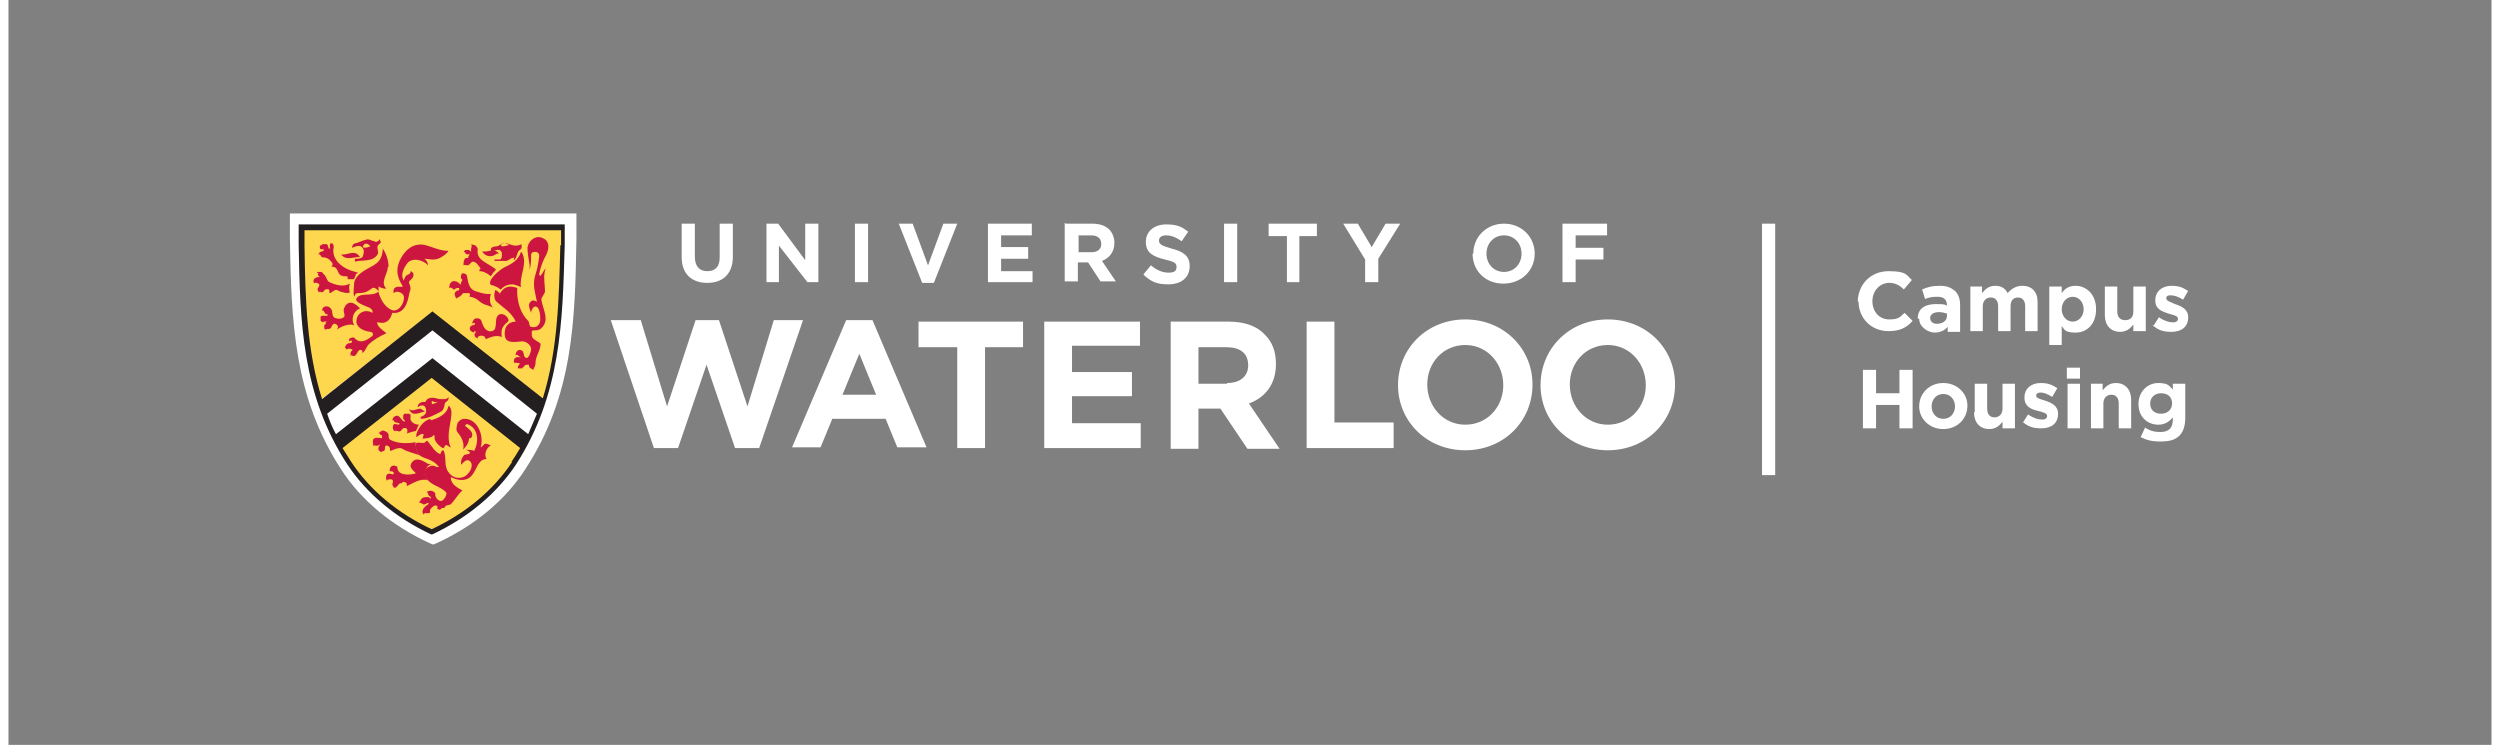 <?xml version="1.0" encoding="UTF-8"?><svg xmlns="http://www.w3.org/2000/svg" id="Layer_267b4dbd036247" version="1.1" viewBox="0 0 339.7 101.9" aria-hidden="true" width="339px" height="101px">
  <rect x="0" y="0" width="339.7" height="101.9" fill="#808080" stroke="none"/>
  <!-- Generator: Adobe Illustrator 29.2.1, SVG Export Plug-In . SVG Version: 2.1.0 Build 116)  -->
  <defs><linearGradient class="cerosgradient" data-cerosgradient="true" id="CerosGradient_id35a533d07" gradientUnits="userSpaceOnUse" x1="50%" y1="100%" x2="50%" y2="0%"><stop offset="0%" stop-color="#d1d1d1"/><stop offset="100%" stop-color="#d1d1d1"/></linearGradient><linearGradient/>
    <style>
      .st0-67b4dbd036247{
        fill: none;
      }

      .st1-67b4dbd036247{
        fill: #231f20;
      }

      .st2-67b4dbd036247{
        fill: #cd163f;
      }

      .st3-67b4dbd036247{
        fill: #fff;
      }

      .st4-67b4dbd036247{
        fill: #ffd74f;
      }
    </style>
  </defs>
  <g id="Layer_1167b4dbd036247" data-name="Layer_1">
    <g>
      <polygon class="st3-67b4dbd036247" points="82.4 43.8 86.5 43.8 90.1 55.6 94 43.8 97.2 43.8 101.1 55.6 104.7 43.8 108.7 43.8 102.7 61.3 99.4 61.3 95.5 49.9 91.6 61.3 88.3 61.3 82.4 43.8"/>
      <path class="st3-67b4dbd036247" d="M118.7,54l-2.3-5.6-2.3,5.6h4.6ZM114.7,43.8h3.5l7.4,17.4h-4l-1.6-3.9h-7.3l-1.6,3.9h-3.9l7.4-17.4Z"/>
      <polygon class="st3-67b4dbd036247" points="129.8 47.5 124.5 47.5 124.5 44 138.8 44 138.8 47.5 133.6 47.5 133.6 61.3 129.8 61.3 129.8 47.5"/>
      <polygon class="st3-67b4dbd036247" points="141.7 44 154.8 44 154.8 47.3 145.5 47.3 145.5 50.9 153.7 50.9 153.7 54.2 145.5 54.2 145.5 57.9 154.9 57.9 154.9 61.3 141.7 61.3 141.7 44"/>
      <path class="st3-67b4dbd036247" d="M166.7,52.4c1.9,0,2.9-1,2.9-2.4h0c0-1.7-1.1-2.5-3-2.5h-3.8v5h3.9ZM159,44h7.9c2.2,0,3.9.6,5,1.8,1,1,1.5,2.3,1.5,4h0c0,2.8-1.5,4.6-3.7,5.4l4.2,6.2h-4.4l-3.7-5.5h-3v5.5h-3.8v-17.3Z"/>
      <polygon class="st3-67b4dbd036247" points="177.6 44 181.4 44 181.4 57.8 189.5 57.8 189.5 61.3 177.6 61.3 177.6 44"/>
      <path class="st3-67b4dbd036247" d="M204.5,52.7h0c0-3-2.2-5.5-5.2-5.5s-5.2,2.4-5.2,5.4h0c0,3,2.2,5.5,5.2,5.5s5.2-2.4,5.2-5.4M190.1,52.7h0c0-5,3.9-9,9.2-9s9.2,4,9.2,8.9h0c0,5-3.9,9-9.2,9s-9.2-4-9.2-8.9"/>
      <path class="st3-67b4dbd036247" d="M224,52.7h0c0-3-2.2-5.5-5.2-5.5s-5.2,2.4-5.2,5.4h0c0,3,2.2,5.5,5.2,5.5s5.2-2.4,5.2-5.4M209.6,52.7h0c0-5,3.9-9,9.2-9s9.2,4,9.2,8.9h0c0,5-3.9,9-9.2,9s-9.2-4-9.2-8.9"/>
      <path class="st3-67b4dbd036247" d="M92.1,35.2v-4.6h1.8v4.5c0,1.3.6,2,1.7,2s1.7-.6,1.7-1.9v-4.6h1.8v4.5c0,2.4-1.4,3.6-3.5,3.6s-3.5-1.2-3.5-3.5"/>
      <polygon class="st3-67b4dbd036247" points="103.7 30.6 105.3 30.6 109 35.6 109 30.6 110.8 30.6 110.8 38.6 109.3 38.6 105.4 33.6 105.4 38.6 103.7 38.6 103.7 30.6"/>
      <rect class="st3-67b4dbd036247" x="115.8" y="30.6" width="1.8" height="8"/>
      <polygon class="st3-67b4dbd036247" points="121.8 30.6 123.7 30.6 125.8 36.3 127.9 30.6 129.8 30.6 126.6 38.7 125 38.7 121.8 30.6"/>
      <polygon class="st3-67b4dbd036247" points="134 30.6 140 30.6 140 32.2 135.8 32.2 135.8 33.8 139.5 33.8 139.5 35.4 135.8 35.4 135.8 37.1 140.1 37.1 140.1 38.6 134 38.6 134 30.6"/>
      <path class="st3-67b4dbd036247" d="M144.7,30.6h3.6c1,0,1.8.3,2.3.8.4.4.7,1.1.7,1.8h0c0,1.3-.7,2.1-1.7,2.5l1.9,2.8h-2.1l-1.7-2.6h-1.4v2.6h-1.8v-8ZM148.2,34.5c.9,0,1.3-.5,1.3-1.1h0c0-.8-.5-1.2-1.4-1.2h-1.7v2.3h1.8Z"/>
      <path class="st3-67b4dbd036247" d="M155.3,37.5l1-1.2c.7.6,1.5,1,2.4,1s1.1-.3,1.1-.8h0c0-.5-.3-.7-1.6-1-1.6-.4-2.6-.9-2.6-2.4h0c0-1.5,1.2-2.4,2.8-2.4s2.2.4,3,1l-.9,1.3c-.7-.5-1.4-.8-2.1-.8s-1,.3-1,.7h0c0,.5.3.7,1.7,1.1,1.6.4,2.5,1,2.5,2.4h0c0,1.6-1.2,2.5-2.9,2.5s-2.4-.4-3.4-1.3"/>
      <rect class="st3-67b4dbd036247" x="166.3" y="30.6" width="1.8" height="8"/>
      <polygon class="st3-67b4dbd036247" points="174.9 32.3 172.4 32.3 172.4 30.6 179 30.6 179 32.3 176.6 32.3 176.6 38.6 174.9 38.6 174.9 32.3"/>
      <polygon class="st3-67b4dbd036247" points="185.6 35.5 182.6 30.6 184.6 30.6 186.5 33.8 188.4 30.6 190.4 30.6 187.4 35.4 187.4 38.6 185.6 38.6 185.6 35.5"/>
      <path class="st3-67b4dbd036247" d="M200.4,34.7h0c0-2.3,1.8-4.1,4.2-4.1s4.2,1.8,4.2,4.1h0c0,2.3-1.8,4.1-4.3,4.1s-4.2-1.8-4.2-4.1M207,34.7h0c0-1.4-1-2.5-2.4-2.5s-2.4,1.1-2.4,2.5h0c0,1.4,1,2.5,2.4,2.5s2.4-1.1,2.4-2.5"/>
      <polygon class="st3-67b4dbd036247" points="212.6 30.6 218.7 30.6 218.7 32.2 214.4 32.2 214.4 33.9 218.2 33.9 218.2 35.5 214.4 35.5 214.4 38.6 212.6 38.6 212.6 30.6"/>
      <path class="st3-67b4dbd036247" d="M58.1,74.5l-.5-.2c-5.2-2.4-9.4-5.9-12.1-10.1-6.5-10-6.8-20.4-7-31.4,0-.8,0-1.7,0-2.5v-1.1s39.2,0,39.2,0v1.1c0,.8,0,1.7,0,2.5-.2,11-.4,21.3-7,31.4-2.7,4.2-6.9,7.7-12.1,10.1l-.5.2Z"/>
      <path class="st4-67b4dbd036247" d="M58,42.7l-15.4,12.1c-2.5-7.6-2.4-15.6-2.6-23.8h35.8c-.2,8.2-.1,16.1-2.6,23.8l-15.3-12.1Z"/>
      <path class="st4-67b4dbd036247" d="M70.4,61.4c-.4.7-.8,1.3-1.2,2-2.7,4.2-6.8,7.3-11.3,9.4-4.5-2.1-8.5-5.2-11.3-9.4-.4-.7-1.2-2-1.2-2l12.5-10,12.4,9.9Z"/>
      <path class="st2-67b4dbd036247" d="M47.5,37.2c-1.8-.4-3.4-1.7-3-3.4,0,0,0-.4-.2-.5,0,0,0,0,0,0,0,0-.1,0-.2,0,0,0-.1,0-.1,0,0,0,0,.1,0,.2,0,0,0,0,0,0,0,0,0,0,0,0-.1.1,0,.3,0,.5,0,0,0,0,0,0,0,0,0,0,0,0,0,0,0,0,0,0,0,0-.1,0-.2,0,0,0,0,0,0,0,0,0,0-.2-.1-.3,0,0,0-.1,0-.1,0-.1-.3-.3-.2-.2,0,0,0,0-.2,0,0,0-.2,0-.3,0,0,0,0,0,0,0-.1,0-.2.2-.4.2,0,0,0,0,0,0,0,0,0,.2,0,.3,0,.1.1.2.2.2,0,0,.2,0,.3,0,0,0,.1,0,0,.2-.2.2-.5,0-.7.5.3-.1.3.3.5.4.6,0,1,.2,1.4.8.2.4-.4.4.1.5.3,0,.4.2.5.3.1.2.2.4.3.6.1.1.1.2.3.3,0,0,.2,0,.3.1,0,0,.1,0,.2,0,0,0,.1,0,.2,0,0,0,.2,0,.2.1,0,0,0,.2,0,.3,0,0,0,0,.1,0,0,0,0,0,.1,0,.1,0,.1,0,.2,0,.1,0,.1,0,.3,0,0,0,0,0,.1,0s0,0,.1,0c0-.2.1-.3.2-.5,0-.2,0-.2.2-.3,0,0,.2-.1.1-.1"/>
      <path class="st2-67b4dbd036247" d="M43,37.4c.5.3.5,1,.9,1.2.9.4,1.9.7,2.8.2-.2.6,0,1.2,0,1.2-.3.2-1.2,0-1.7-.3-.4-.2-.7.4-1.1.4,0,0,0-.2,0-.3,0-.2-.1-.3-.5-.2-.2,0-.1.2-.5.4-.1,0-.4-.2-.4,0,0,.1-.3-.4-.2-.5.2-.4.3-.5.2-.6,0-.1-.5-.3-.6-.2-.1.3-.6-.8.7-.8-.3-.2-.3-.3-.2-.5,0,0-.1-.2-.2,0,0-.1,0-.2.1-.2.2,0,.4,0,.6,0"/>
      <path class="st2-67b4dbd036247" d="M45.5,34.8c.8.2,1.9-.8,2.6.4-.5-.2-1.9.6-2.6-.4"/>
      <path class="st2-67b4dbd036247" d="M51.9,36.5c0,1-1.1,2.1-.2,3-.3,0-.8-.1-1-.3-.1-.1-.1.5,0,.6,0,.1-.6-.6-.9-.4-.7.5-1,.7-2,.7-.3,0-.4.2-.5.5-.2-.5,0-1.6,0-2,.4-1.3,1.7-1.7,2.8-2.4.8-.5,1.1-1.3,1.1-2.2.5.7.8,1.7.8,2.5"/>
      <path class="st2-67b4dbd036247" d="M47,47.8c.1,0,0,.1,0,.2-.1,0-.2.2-.2.3,0,0,0,.2,0,.3,0,0,0,.1,0,.2,0,0,0,0,0,0,0,0,0,0,0,0,0-.1.1-.2.1-.2.7.4.7-.4,1.1-.7.2-.1.5,0,.4.4.4-.2.5-.7.8-1.1.7-.7,1.6-1.2,2.5-1.6-.3-.3-.8-.6-1.1-1-.1-.2-.3-.6,0-.5,1.1.3,1.7-.4,1.9-1.3,1.6.2,2.1-1.3,2.3-2.5.1-.6.4-.6,0-1.6-.1-.4.7-.5.6-1.2,0-.2-.3-.4-.4-.4.1.4-.5.5-.6.6-.1.2-.3.4-.3.7-.5-.7-.1-1.6.4-2.3.7-1,2.3-.5,2.9.2,0-.3-.2-.7-.5-.9.6,0,1.3.3,2.1-.1.5-.3.9-.5,1.2-1-1,.1-2.4-.6-3.3-.8-1.7-.3-2.8.9-3.4,2.2-.6,1.4-.2,2.4.4,3.4.2.3-.6,0-.9.2-.3.1-.4.5-.3.8.4-.4,1.3-.1,1.4.5.1.9-.8,2.2-1.7,1.8-.9-.4-1.5-1.4-1.8-2.5-.8.7-2.3.1-2.9.8-.6.6,1,1.1,1.7,1.4.2.1.5.4.4.7-1-.6-2.2,0-2.2,1.2,0,.8,1,1.3,1.9,1.4.3,0,.6.4.1.7-.7.5-1.5,1-2.3.1-.1-.1-.6,0-.7.2,0,.1,0,.3,0,.4,0,0,0-.2.2-.2,0,0,.2,0,.2.1,0,.4-.6.1-.8.5,0,0,0,0,0,0,0,0,0,0,0,0-.1.2-.3.3,0,.5,0,0,.1.2.1.2,0-.2.2-.2.2-.2h.1s.1,0,.1,0Z"/>
      <path class="st2-67b4dbd036247" d="M43.6,44c-.1,0-.2,0-.3,0,0,0-.1,0-.2,0,0,0,0,0,0,.1,0,0,0,0,0,0-.1,0-.3-.1-.4-.2,0,0,0,0,0-.1,0,0,0,0,0,0,0,0,0,0,0-.1,0,0,0-.2,0-.3,0,0,0,0,0-.1,0,0,0,0,0,0,0,0,.2-.1.2-.1.1,0,.3,0,.4,0,.1,0,.2,0,.3,0,0,0,.2-.2,0-.2-.3,0-.3-.2-.5-.5,0,0-.1,0-.2,0,0-.7.8-.7,1.1-.4.5.4.1,1.2.7,1.4.3.1.6.2,1,0,.6-.2,0-.8.2-1.3.4-1,1.2-1.1,2.2,0-.9.3-1.3,1.5-.8,2.3-.8-.3-1.8.2-2.4.6.5-.5-.2-.9-.4-.8l-.2.2c-.1.1-.1.3-.2.4,0,0-.1,0-.2.1-.1,0-.2,0-.3,0,0,0,0,0-.1,0,0,0,0,.1,0,.1,0,0,0,0-.1,0,0,0-.2-.1-.2-.2,0,0,0-.3,0-.4,0-.1.2-.1.2-.2,0,0,0-.2,0-.2"/>
      <path class="st2-67b4dbd036247" d="M62.9,35.1c0,0,0,.2,0,.2,0,0-.2,0-.3,0-.4.1-.4,1.1-.3,1,0-.1.3,0,.5,0,.3,0,.5-.5.7-.5.5,0,.9.6,1.1,1,0,0-.2,0-.2.3.6,0,1.1.3,1.6.7.2-.4.4-.6.7-.9-.9-.9-2.8-1.2-2.5-2.8,0-.2-.2-.4-.3-.5-.1-.1-.4-.1-.6-.2.2.4-.1.4,0,1,0,0,0,0,0,0-.1,0-.2-.1-.3-.2,0,0-.2,0-.3,0,0,0-.1,0-.2,0,0,0-.1.1-.2.2,0,0,0,0,0,0,0,0,0,0,0,.1,0,0,.2,0,.2,0,0,0,0,.1,0,.2,0,0,.1,0,.2.1.1,0,.3,0,.4,0"/>
      <path class="st2-67b4dbd036247" d="M65.3,34.4c.6,0,1.2-.5,1.8.3-.1,0-.3,0-.3,0-.7.6-1.6.4-2-.3.2,0,.4,0,.6,0"/>
      <path class="st2-67b4dbd036247" d="M67.8,36.6c1-.5,1.9-.9,2.3-2.1,0-.2.3.3.3.4.5,1.4-.5,2.9-.3,4.4-.3-.2-.7-.3-1.1-.4-1.3,0-1.6.8-1.7.7-.4-.4-1.4-.7-1.3-.6-.6-.6,1.2-2.1,1.8-2.4"/>
      <path class="st2-67b4dbd036247" d="M65.2,46.2c.1.2,0-.1.1.2.7-.3,1.4-.6,2.2-.3-.3-1.6.8-1.9.9-2.2.1-.4-.6-1.1-1.2-.9-.7.3-.4,1.2-.6,1.8,0,.4-.5.6-.9.5-.6-.2-.8-.8-1-1.4-.1-.4-.9-.5-1.1-.1-.5,1,.3-.1.2.6,0,.1-.6,0-.7.5,0,.3.2.5.6.6,0,0,0-.1,0-.2,0,0,.3.1.3.1-.3.2-.4.7.2.9,0,0,0-.2,0-.2.5-.4,1,0,1,0"/>
      <path class="st2-67b4dbd036247" d="M54.8,56c.6.3.8,0,1.5-.1.1,0,.5.3.7.4-.8.1-1.7.8-2.2-.3"/>
      <path class="st2-67b4dbd036247" d="M54.5,56.6s0,0-.1,0c0,0,0,0-.2,0,0,0-.1,0-.1,0,0,0,0,.1,0,.1,0,0,0,0-.1.1,0,0,0,0,0,0,0,0,0,.1,0,.2,0,0,0,.1,0,.2,0,0,0,.1,0,.1,0,0,0,0,0,0,.1.1,0,0,.2.2,0,0,0,.2,0,.2-.4-.1-.5-.6-.9-.8-.3-.1-.7.1-.8.6,0,0,.2,0,.2,0,.1.5.8.2.8.5,0,.2-.5,0-.7,0-.3.2-.3.7,0,1,.2-.2.5.1.8,0,.2-.1.2-.3.4-.4.5-.2.7.2.5.7.3-.1.9-.3,1.1-.3.3,0,.3-.7.6-.9-.5,0-1-.2-1.2-.7,0,0,0-.1,0-.2,0-.2,0-.3,0-.5,0,0,0,0,0,0,0,0,0,0,0,0,0,0-.1,0-.2-.1,0,0,0,0,0,0"/>
      <path class="st2-67b4dbd036247" d="M51.1,59.8c.2.4-.8-.2-1.2.3-.1.2,0,.6,0,.9.2-.2.5.2.9-.2,0,0,0,0,0,.1-.2.2-.2.4-.2.6,0,.1.4.4.4.4,0-.3.5,0,.5-.5,0-.2,0-.6.4-.4.3.1.3.4.3.7.4-.1,1.2-.6,1.7-.3.6.4,1.6.6,2.4.9-.5-.3-.6-1.2-.6-1.8-1.1.2-2.4.2-3.4-.3-.3-.1-.3-.5-.3-.7,0-.3-.5-.6-.8-.6-.2,0-.6.4-.6.4,0,0,0,0,0,0,0,0,.2,0,.2,0,0,0,0,.1.1.2,0,0,.2,0,.2.1"/>
      <path class="st2-67b4dbd036247" d="M53.8,66.1c.2-.3.4-.1.5-.1.2,0,.2.3.2.5.9-.4,1.8-1.1,2.9-.8-.6-.7-.4-2.1.5-2.2,0,0-.6,0-.6-.1-.8-.5-1.7-.9-2.2,0-.3.5.2.9.6,1.3,0,0,0,.1-.1.1-.8.2-2.4.3-2.4-.9,0-.1-.3-.2-.5-.2-.6,0-.6.8-.5.8.1-.1.6,0,.5.3,0,.3-.6-.2-.9.1-.2.2-.2.7,0,.9,0-.1,0-.2.2-.2.6-.1.7.1.5.7,0,0,.2.4.3.5,0,0,0,0,0-.1,0,0,0,0,0,0,0,0,.1,0,.2,0,0,0,0,0,0,0,0,0,0,0,.1-.1.2-.2.3-.4.5-.5.1,0,.2,0,.3.1"/>
      <path class="st2-67b4dbd036247" d="M60.5,69c.6-.6,1-1.4,1.6-1.9-.7-.4-1.5-.8-1.6-1.7,0,0,0-.1.1-.1,1,.5,2.2.6,2.9-.4.6-.8.8-2.1,1.9-2.1-.4-.7,0-1.5.6-1.9-.2,0-.5-.2-.7-.2-.3,0-.4.4-.7.5.5-1.7-.5-4-2.3-3.9-.3,0-.8.3-.9.7-.1.4-.2.8,0,1.1.6.7,1,1.5.8,2.4.4-.4.8-.9.8-1.5,0-.1.3,0,.3-.1.5-.7-.3-1.2-.8-1.6-.1-.1.2-.3.2-.3,1.6.5,1.7,2.4,1,3.7-.2-.2-.8-.1-1.1-.2.7.4.5.4.5.5,0,.2-.7.1-.8.3-.2.3-.4.4-.4,1.3.3-.3.7-.8,1.1-.6.9.5,0,2.1-.9,2.3-.7.2-1.4,0-1.9-.7-.7-.9-.2-2.1-.7-3-.4,0-.3.6-.5.5-.7-.3-1.1-1.1-1.7-1.8-.2,0-.3.3-.5.3-.3,0-.9-.1-1,0-.1.2-.3,1.5,1,2,.9.3,1.6.6,2.1,1.3-.4,0-.5-.1-.8-.2-.3,0-.5.1-.7.2-.2.1-.5.5-.4.9.2,1.6,2.1,1.6,2.9,2.6.1.2-.2.9-.6,1.1-.3.2-1-.4-.9-.9,0-.4-.9-.7-1.2-.2.1,0,.2,0,.2.1,0,.4.4.4.4.6,0,.3-.2-.1-.4-.1-.4,0-.8,0-1,.4,0,0-.2.2-.2.4.3-.1.5.3.7.2.2,0,.3-.2.5-.2,0,0,.2.1,0,.2-.6.4-1,.9-.6,1.4,0-.1.1-.2.2-.2.2,0,.4,0,.5,0,.3,0,.1-.3.2-.5.2-.3.7-.8,1-.4,0,0,0,.3-.1.3.2,0,.3.2.4.1,0,0,0,0,.1,0,0,0,0,0,0,0,0,0,.1-.1.2-.2.1,0,.3,0,.3,0,0,0,.2-.2.2-.3"/>
      <path class="st2-67b4dbd036247" d="M57.8,57.5c1-.3,2.2-.8,2.4-2,.3.2.4.6.4.9,0,1.4-.6,2.7-.3,4.2,0,.2.3.7.2.6-.2,0-.5-.4-.7-.3-.2.2-.2.5-.4.4-.5-.3-.9-.7-1.1-1.2,0-.2,0-.6-.1-.6-.3.4-1,.5-1.6.5.1-.1.2-.5.2-.6-.4-.2-1,.5-1,.4,0-.2,0-.3,0-.4.3-.9.9-1.8,1.9-2.1"/>
      <path class="st2-67b4dbd036247" d="M50.2,33.1c.3,0,.5-.2.6-.4,0,.2.2.4.1.5-.1.2-.4.3-.4.5-.1.4.2.8,0,1.1-.7,1.1-2.1.7-3.1,1,0-.1,0-.3,0-.4.4,0,1,0,1.1-.4.1-.4.2-.7,0-1-.3-.6-1-.3-1.5-.1,0-.3.2-.6.4-.6.5-.1,1-.4,1.5-.5.4-.2.8.2,1.2.2M49.5,33.7s0,0,0,0c-.4-.5-.8-.5-1,0-.1.3.6.2,1,0"/>
      <path class="st2-67b4dbd036247" d="M69.2,35.2c-.1.1-.4.1-.5.2,0,0-.2.1-.3.2,0,0-.2,0-.2.1-.1,0-.1,0-.2,0,0,0-.1,0-.2,0s-.3,0-.4,0c-.2,0-.2,0-.4,0-.1,0-.2,0-.3,0,0,0-.1,0-.2,0,0,0,0-.2,0-.2,0,0,0,0,.2,0,0,0,.2,0,.2,0,0,0,0,0,0,0,0,0,0,0,.1,0,0,0,.1,0,.2,0,0,0,0,0,0,0,0,0,0,0,.1,0,.1-.1.2-.3.2-.4,0-.1,0-.3,0-.4,0,0,0,0,0,0,0,0,0-.2-.1-.3-.3-.5-1,0-1.4,0,0-.1,0-.3,0-.4.3-.4.8-.2,1.1-.4.9-.7,1.1-.2,2.1,0,.3,0,.7,0,1-.2,0,0,0,.4,0,.5-.1.3-.4.3-.5.6-.2.4-.2.9-.6,1.1M68.5,33.5s0,0,0,0c-.4-.2-.9-.5-1.1,0-.1.4.8.1,1.1,0"/>
      <path class="st2-67b4dbd036247" d="M59.1,54.6c.4,0,.9.1,1.1-.3.1.6-.4.6-.5.9-.1.4-.1.8-.5,1.1-.8.4-1.8,1-2.8,1,0-.1,0-.3,0-.3.3,0,.6-.3.7-.5.1-.3,0-.9-.3-1-.3-.1-.5,0-.8.2-.1-.3.3-.8,1-.7,0,0,.3-.4.3-.4.5-.3,1-.2,1.6,0M57.9,55.3c.2,0,.6-.2.8-.3,0,0,0,0,.1,0,0,0,0,0,0,0-.1,0-.3,0-.4,0-.1,0-.2,0-.3-.1,0,0,0,0,0,0,0,0,0,0,0,0,0,0-.1,0-.2,0,0,0,0,0,0,.1,0,0,0,.2,0,.2,0,0,0,0,.1,0"/>
      <path class="st2-67b4dbd036247" d="M71.8,50.6c0-.1.3-.5.3-.9,0-1,.6-1.5.7-2.6,0-.3-1.2-.6-1.2-1.2,0-.3-.1-.7.2-.7.4,0,.8,0,1.1-.3,1.2-1.1.2-2.6,0-3.9,0-.3.5-.9.5-1.1,0-1.1-.3-2.1.1-3.2-.3.3-.4.7-.7,1-.1.1-.2-.1-.2-.2.2-1,.5-1.8,1-2.7.5-1.1.3-2-.7-2.3-.9-.3-1.8.5-1.9,1.4,0,.8.2,1.7.3,2.4,0,.2,0,.4,0,.6.2-.6.2-1.3.2-2,0-.2.1-.4.3-.4.6-.2.9.3.8.6-.1,1-.3,1.8-.6,2.8-.3,1.2.1,2.3.3,3.4-.4-.3-.9-.3-1.1.4,0,.4.2.8.3,1.1,0-.4.4-1.1.8-.8.5.3.5,1.9.4,2.1-.2.5-.6.8-1.2.6-.3,0-.2-.6-.4-.8-1-1-1.4-2.3-1.5-3.7,0-.2,0-.8,0-.8-1.3-.5-1.9,0-2.4.8,0-.2-.6-.6-.6-.5-.2.5-.2,1.3.2,1.6,1,.9,2,1.4,2.6,2.7-.6,0-1.2.3-1.4.9-.2.7-.2,1.6.5,1.8.6.2,1.5,0,1.8,0,.6,0,1.3.6,1.2,1.2,0,0-.3,1.4-.8,1-.3-.2-.1-.9-.6-1-.6-.2-.8.7-.7.7.2-.2.3.1.7.3-1.3-.3-.9.9-.9.8,0-.2.3,0,.8,0,0,0-.1.1-.1.1,0,.1-.1.2-.2.3,0,0,0,.1,0,.2,0,0,0,.1,0,.2,0,0,0,0,0,0,0,0,0,0,0,0,0,0,0,0,0-.1,0,0,0,0,0,0,0,0,0,0,.1,0,0,0,0,0,.1,0,0,0,.1,0,.2,0,0,0,.1,0,.2,0,0,0,0,0,0,0,0-.2.1-.1.2-.2.1-.3.3-.3.6-.3,0,0,0,0,.1,0,0,0,0,.2,0,.1,0,.1.1.2.1.3"/>
      <path class="st2-67b4dbd036247" d="M62.1,38.3c0,0-.1-.2-.2-.2,0,0,0,0,0,0,0,0,0,0,0-.1,0-.2,0-.4.1-.5,0,0,0,0,0,0,0,0,0,0,0,0,0,0,0,0,0,0,0,0,0,0,0,0,0,0,0-.1,0-.1,0,0,.1,0,.2,0,0,0,0,0,0,0,.2,0,.5.1.5.3h0c.2.6.1,1.9,1.4,2.2.6.2,1.3.4,1.9.3-.2.6-.2,1.4.3,1.9-.7-.4-1.2-.3-1.9-.9-.3-.3-.9-.6-1.3-.6-.1,0,.2-.4-.1-.5-.2,0-.7,0-.8,0-.4.6-.9.6-1,.8.2-.1-.7-.9.4-1.2.1,0,.1-.3,0-.3-.2,0-.4,0-.6.2-.2.1-.3-.4-.7-.2,0-1.1.9-1.2,1.5-.5,0,0,.2,0,.1,0v-.2Z"/>
      <path class="st1-67b4dbd036247" d="M39.7,30.7v.4c0,.8,0,1.6,0,2.4.2,10.5.4,20.5,6.7,30.1,2.6,3.9,6.5,7.2,11.4,9.5h.1c0,0,.1,0,.1,0,4.9-2.3,8.8-5.6,11.4-9.5,6.2-9.6,6.4-19.5,6.7-30.1,0-.8,0-1.6,0-2.4v-.4s-36.5,0-36.5,0ZM43.6,56.6l14.4-11.4,14.3,11.4c-.4.9-.8,1.9-1.2,2.8l-13.1-10.4-13.2,10.4c-.5-.9-.9-1.9-1.2-2.8M68.9,63.2c-2.5,3.8-6.3,7-11,9.2-4.7-2.2-8.5-5.4-11-9.2-.4-.6-.8-1.3-1.2-1.9l12.2-9.6,12.1,9.6c-.4.7-.8,1.3-1.2,1.9M75.5,33.5c-.2,7.3-.3,14.2-2.4,21l-15.1-11.9-15.1,12c-2.1-6.7-2.3-13.7-2.4-21,0-.7,0-1.4,0-2.1h35.1c0,.7,0,1.4,0,2.1"/>
      <rect class="st3-67b4dbd036247" x="239.9" y="30.6" width="1.8" height="34.4"/>
      <path class="st3-67b4dbd036247" d="M253,41.3h0c0-2.3,1.7-4.2,4.2-4.2s2.4.5,3.2,1.2l-1.1,1.3c-.6-.6-1.2-.9-2-.9-1.3,0-2.3,1.1-2.3,2.5h0c0,1.4.9,2.5,2.3,2.5s1.5-.4,2.1-.9l1.1,1.1c-.8.9-1.7,1.4-3.3,1.4-2.4,0-4.1-1.8-4.1-4.1"/>
      <path class="st3-67b4dbd036247" d="M261.2,43.6h0c0-1.4,1-2,2.5-2s1.1.1,1.5.2h0c0-.8-.4-1.2-1.3-1.2s-1.1.1-1.7.3l-.4-1.3c.7-.3,1.3-.5,2.4-.5s1.6.3,2.1.7c.5.5.7,1.1.7,2v3.6h-1.7v-.7c-.4.5-1,.8-1.8.8s-2.1-.7-2.1-1.9M265.2,43.2v-.3c-.3-.1-.7-.2-1.1-.2-.7,0-1.2.3-1.2.8h0c0,.5.4.8.9.8.8,0,1.4-.4,1.4-1.1"/>
      <path class="st3-67b4dbd036247" d="M268.3,39.2h1.7v.9c.4-.5.9-1,1.8-1s1.4.4,1.7,1c.5-.6,1.2-1,2-1,1.3,0,2.1.8,2.1,2.2v4h-1.7v-3.4c0-.8-.4-1.2-1-1.2s-1,.4-1,1.2v3.4h-1.7v-3.4c0-.8-.4-1.2-1-1.2s-1.1.4-1.1,1.2v3.4h-1.7v-6.1Z"/>
      <path class="st3-67b4dbd036247" d="M279.2,39.2h1.7v.9c.4-.6,1-1,1.9-1,1.4,0,2.8,1.1,2.8,3.2h0c0,2.1-1.3,3.2-2.8,3.2s-1.5-.4-1.9-.9v2.6h-1.7v-7.9ZM283.9,42.3h0c0-1-.7-1.7-1.5-1.7s-1.5.7-1.5,1.7h0c0,1,.7,1.7,1.5,1.7s1.5-.7,1.5-1.7"/>
      <path class="st3-67b4dbd036247" d="M286.8,43.2v-4h1.7v3.4c0,.8.4,1.2,1.1,1.2s1.1-.4,1.1-1.2v-3.4h1.7v6.1h-1.7v-.9c-.4.5-.9,1-1.8,1-1.3,0-2.1-.9-2.1-2.3"/>
      <path class="st3-67b4dbd036247" d="M293.5,44.5l.7-1.1c.7.5,1.4.7,1.9.7s.7-.2.7-.5h0c0-.4-.6-.5-1.3-.7-.9-.3-1.8-.6-1.8-1.8h0c0-1.3,1-2,2.2-2s1.6.3,2.3.7l-.7,1.2c-.6-.4-1.2-.6-1.7-.6s-.6.2-.6.4h0c0,.4.6.5,1.2.8.9.3,1.8.7,1.8,1.8h0c0,1.4-1,2-2.3,2s-1.8-.3-2.6-.9"/>
      <polygon class="st3-67b4dbd036247" points="253.7 50.6 255.5 50.6 255.5 53.8 258.7 53.8 258.7 50.6 260.5 50.6 260.5 58.6 258.7 58.6 258.7 55.4 255.5 55.4 255.5 58.6 253.7 58.6 253.7 50.6"/>
      <path class="st3-67b4dbd036247" d="M261.4,55.6h0c0-1.8,1.4-3.2,3.3-3.2s3.3,1.4,3.3,3.1h0c0,1.8-1.4,3.2-3.3,3.2s-3.3-1.4-3.3-3.1M266.3,55.6h0c0-.9-.6-1.7-1.6-1.7s-1.6.8-1.6,1.7h0c0,.9.6,1.7,1.6,1.7s1.6-.8,1.6-1.7"/>
      <path class="st3-67b4dbd036247" d="M269,56.4v-3.9h1.7v3.4c0,.8.4,1.2,1,1.2s1.1-.4,1.1-1.2v-3.4h1.7v6.1h-1.7v-.9c-.4.5-.9,1-1.8,1-1.3,0-2.1-.9-2.1-2.3"/>
      <path class="st3-67b4dbd036247" d="M275.6,57.8l.7-1.1c.7.5,1.4.7,1.9.7s.7-.2.7-.5h0c0-.4-.6-.5-1.3-.7-.9-.2-1.8-.6-1.8-1.8h0c0-1.3,1-2,2.2-2s1.6.3,2.3.7l-.7,1.2c-.6-.4-1.2-.6-1.6-.6s-.6.2-.6.4h0c0,.4.6.5,1.2.7.9.3,1.8.7,1.8,1.8h0c0,1.4-1,2-2.3,2s-1.8-.3-2.6-.9"/>
      <path class="st3-67b4dbd036247" d="M281.6,50.3h1.8v1.5h-1.8v-1.5ZM281.7,52.5h1.7v6.1h-1.7v-6.1Z"/>
      <path class="st3-67b4dbd036247" d="M284.8,52.5h1.7v.9c.4-.5.9-1,1.8-1,1.3,0,2.1.9,2.1,2.3v3.9h-1.7v-3.4c0-.8-.4-1.2-1-1.2s-1.1.4-1.1,1.2v3.4h-1.7v-6.1Z"/>
      <path class="st3-67b4dbd036247" d="M291.7,59.8l.6-1.3c.6.4,1.2.6,2.1.6,1.2,0,1.7-.6,1.7-1.7v-.3c-.5.6-1.1,1-2,1-1.4,0-2.7-1-2.7-2.8h0c0-1.8,1.3-2.9,2.7-2.9s1.5.4,2,.9v-.8h1.7v4.7c0,1.1-.3,1.9-.8,2.4-.6.6-1.4.8-2.6.8s-1.9-.2-2.7-.6M296,55.2h0c0-.9-.6-1.4-1.5-1.4s-1.5.6-1.5,1.4h0c0,.9.6,1.4,1.5,1.4s1.5-.6,1.5-1.4"/>
      <rect class="st0-67b4dbd036247" width="339.7" height="101.9"/>
    </g>
  </g>
</svg>